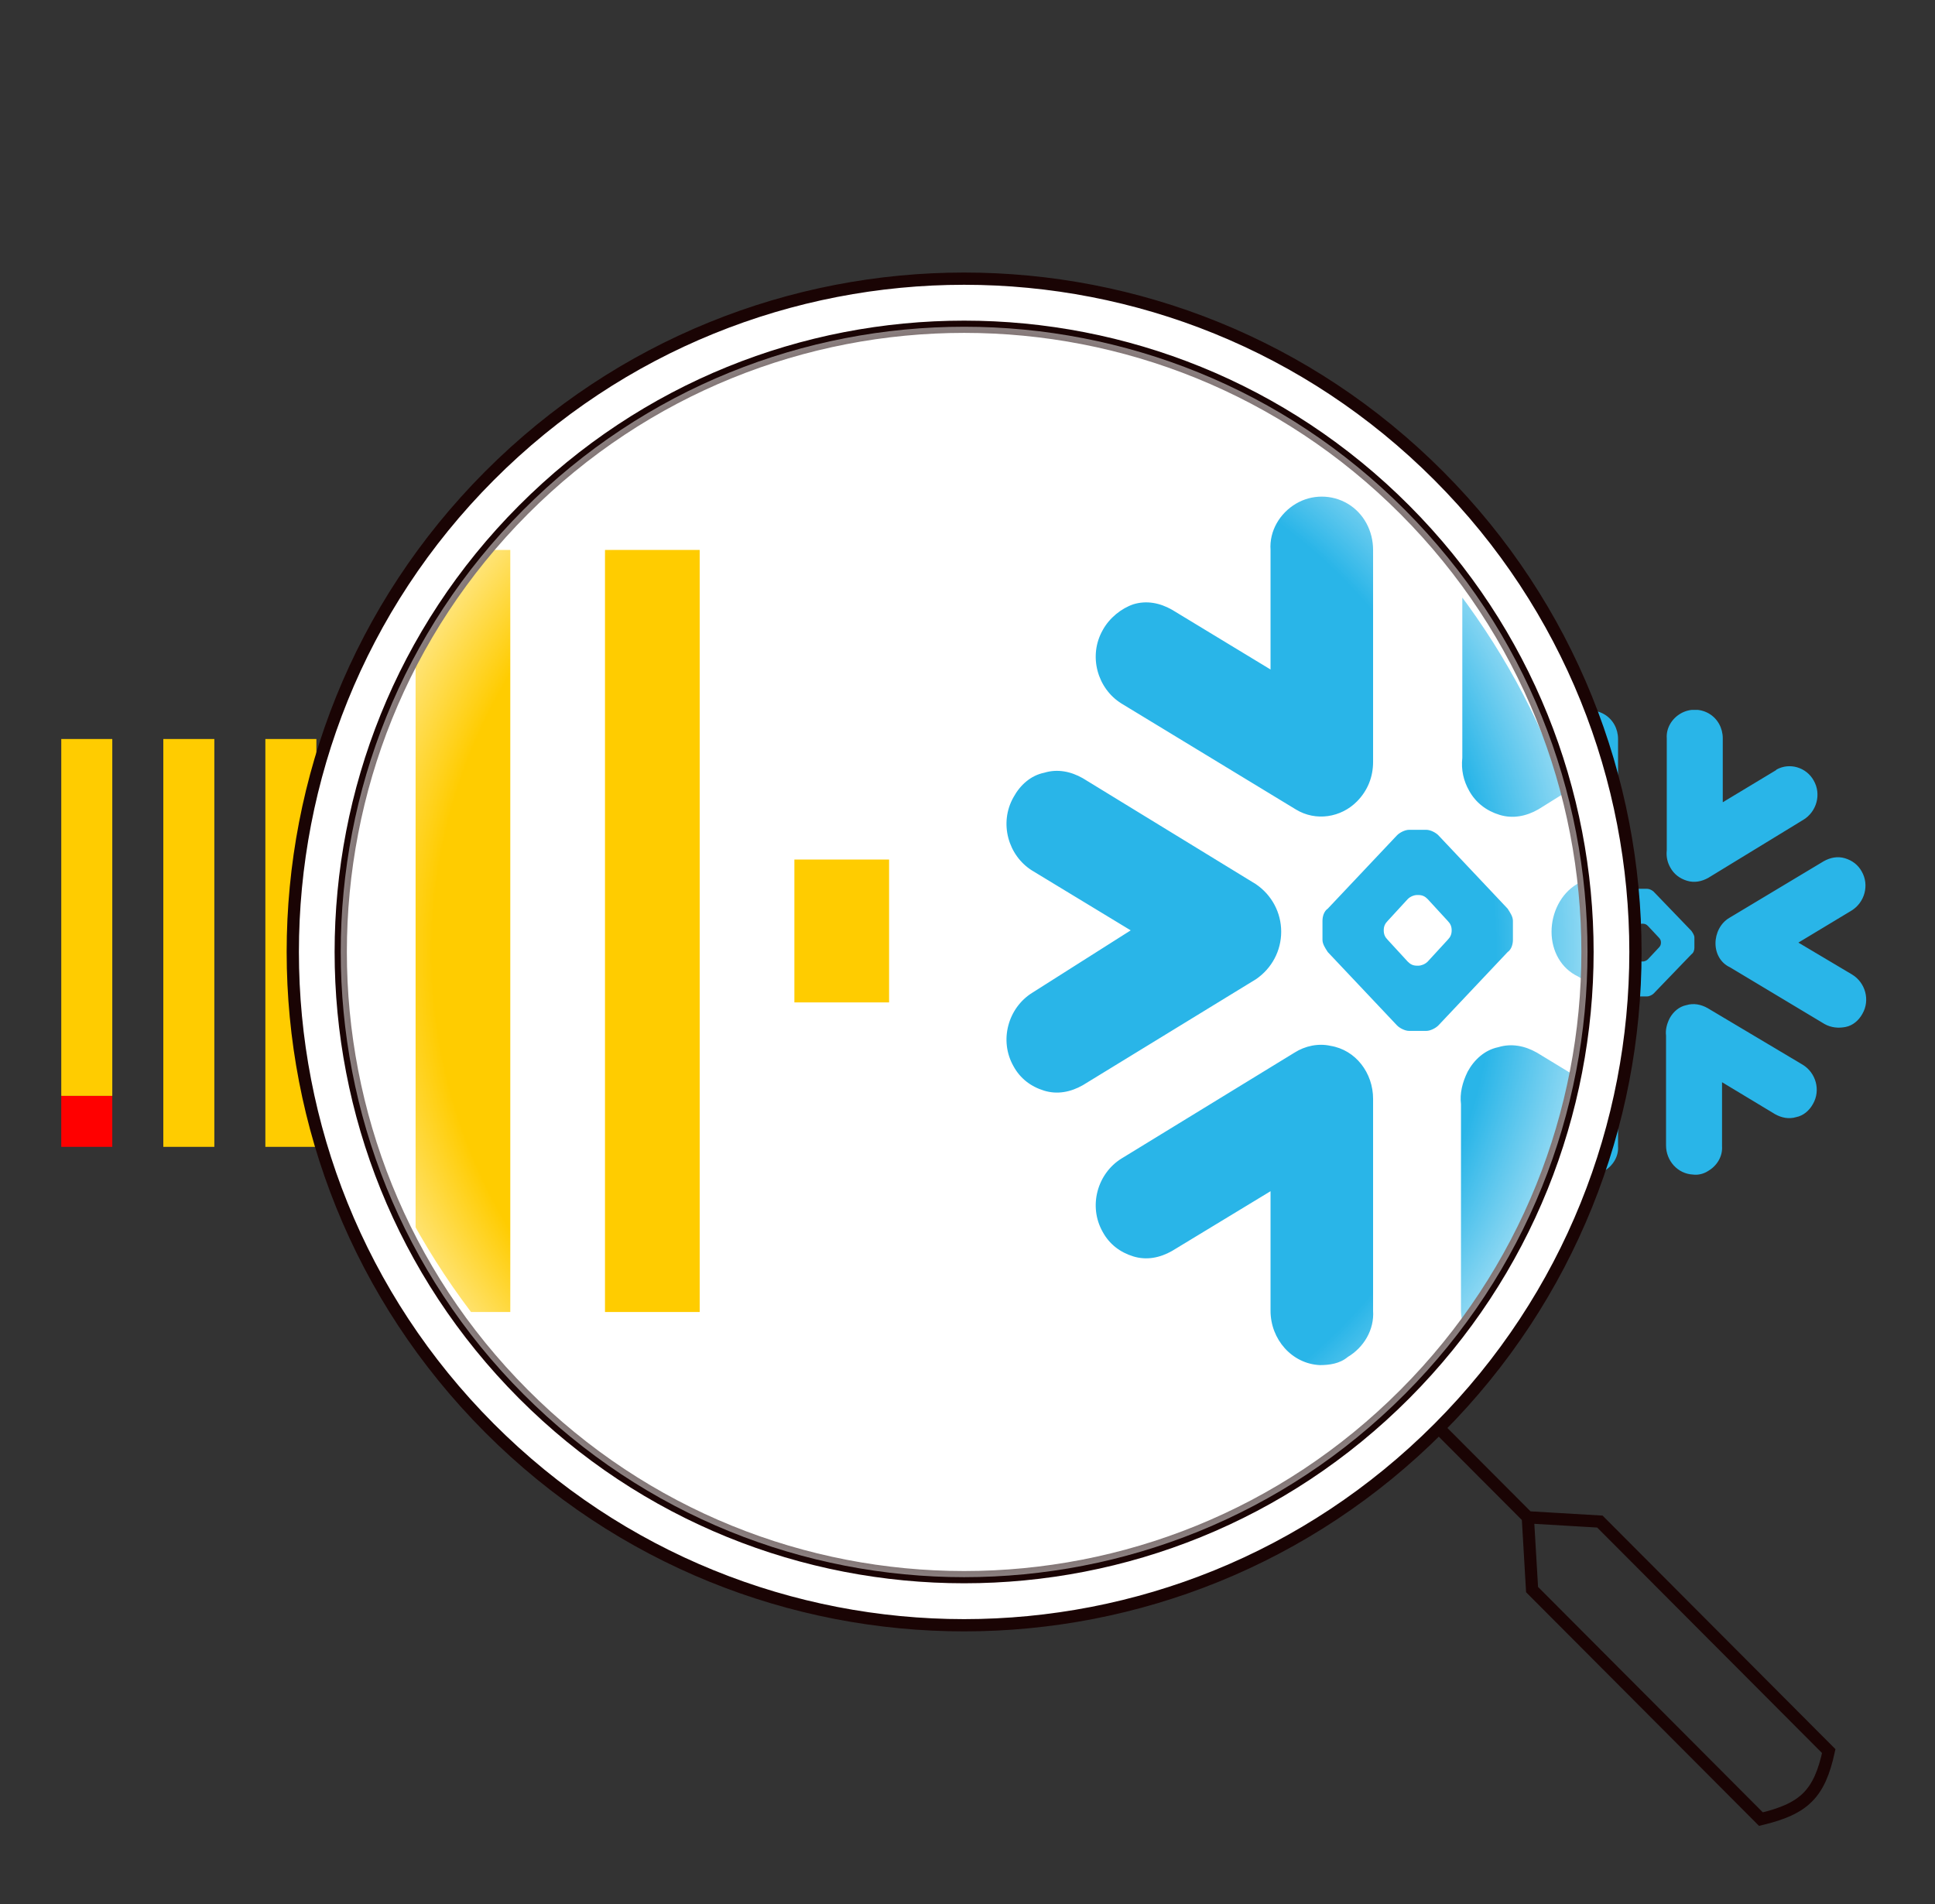 <svg width="316" height="311" viewBox="0 0 316 311" fill="none" xmlns="http://www.w3.org/2000/svg">
<rect x="0" y="0" width="316" height="311" fill="#333333" stroke="none"/>
<path d="M10.003 178.968H18.335V187.293H10.003V178.968Z" fill="#FF0000"/>
<path d="M10.006 120.687H18.338V178.967H10.006V120.687ZM26.671 120.687H35.003V187.293H26.671V120.687ZM43.336 120.687H51.668V187.293H43.336V120.687ZM60.001 120.687H68.333V187.293H60.001V120.687ZM76.666 147.746H84.998V160.234H76.666V147.746Z" fill="#FFCC00"/>
<g clip-path="url(#clip0_228_4615)">
<path d="M241.796 134.106C239.659 132.799 238.828 129.949 240.134 127.693C240.728 126.624 241.796 125.793 242.865 125.437C244.053 125.081 245.24 125.318 246.309 125.912L255.096 131.137V120.687C254.978 119.024 255.928 117.481 257.353 116.649C258.778 115.818 260.559 115.818 261.984 116.649C263.409 117.481 264.24 119.024 264.24 120.687V139.212C264.24 140.518 263.765 141.706 262.815 142.656C261.39 144.081 259.134 144.437 257.353 143.368L241.796 134.106ZM278.965 143.368C277.896 143.962 276.709 144.199 275.521 143.843C274.334 143.487 273.384 142.774 272.79 141.706C272.315 140.874 272.078 139.924 272.196 138.856V120.568C272.078 118.906 273.028 117.362 274.453 116.531C275.878 115.699 277.659 115.699 279.084 116.531C280.509 117.362 281.34 118.906 281.34 120.568V131.018L290.009 125.793L290.128 125.674C292.265 124.487 294.996 125.318 296.184 127.456C297.49 129.712 296.659 132.562 294.521 133.868L278.965 143.368ZM265.19 153.937C265.19 154.293 265.309 154.531 265.546 154.768L267.328 156.668C267.565 156.906 267.803 157.024 268.159 157.024H268.278C268.515 157.024 268.871 156.906 269.109 156.668L270.89 154.768C271.128 154.531 271.246 154.293 271.246 153.937C271.246 153.581 271.128 153.343 270.89 153.106L269.109 151.206C268.871 150.968 268.634 150.849 268.278 150.849H268.159C267.921 150.849 267.565 150.968 267.328 151.206L265.546 153.106C265.309 153.343 265.19 153.581 265.19 153.937ZM259.728 153.106C259.728 152.749 259.846 152.274 260.203 152.037L266.378 145.624C266.615 145.387 267.09 145.149 267.446 145.149H268.99C269.346 145.149 269.821 145.387 270.059 145.624L276.234 152.037C276.471 152.393 276.709 152.749 276.709 153.106V154.768C276.709 155.124 276.59 155.599 276.234 155.837L270.059 162.249C269.821 162.487 269.346 162.724 268.99 162.724H267.446C267.09 162.724 266.615 162.487 266.378 162.249L260.203 155.837C259.965 155.481 259.728 155.124 259.728 154.768V153.106ZM233.84 148.712C231.703 147.406 230.871 144.556 232.178 142.299C232.771 141.231 233.721 140.399 234.909 140.162C236.096 139.806 237.284 140.043 238.353 140.637L253.79 149.899C255.215 150.849 256.046 152.393 256.046 154.056C256.046 155.718 255.215 157.262 253.79 158.212L238.353 167.474C237.284 168.068 236.096 168.306 234.909 167.949C233.721 167.593 232.771 166.881 232.178 165.812C230.871 163.556 231.703 160.706 233.84 159.399L242.628 153.937L233.84 148.712ZM280.153 154.056C280.153 152.393 280.984 150.731 282.409 149.899L297.846 140.637C298.915 140.043 300.103 139.806 301.29 140.162C302.478 140.518 303.428 141.231 304.021 142.299C305.328 144.556 304.496 147.406 302.359 148.712L293.69 153.937L302.478 159.162C304.615 160.468 305.446 163.318 304.14 165.574C303.546 166.643 302.596 167.474 301.409 167.712C300.221 167.949 299.034 167.831 297.965 167.237L282.528 157.974C280.984 157.262 280.153 155.718 280.153 154.056ZM260.44 164.031C262.696 164.387 264.24 166.406 264.24 168.662V187.187C264.359 188.849 263.409 190.393 261.984 191.224C261.271 191.818 260.321 191.937 259.49 191.937C256.996 191.818 255.096 189.681 255.096 187.187V176.737L246.309 181.962C245.24 182.556 244.053 182.793 242.865 182.437C241.678 182.081 240.728 181.368 240.134 180.299C238.828 178.043 239.659 175.193 241.796 173.887L257.234 164.624C258.184 164.031 259.371 163.793 260.44 164.031ZM294.403 173.887C296.54 175.193 297.371 178.043 296.065 180.299C295.471 181.368 294.521 182.199 293.334 182.437C292.146 182.793 290.959 182.556 289.89 181.962L281.221 176.737V187.187C281.34 188.849 280.39 190.393 278.965 191.224C278.253 191.699 277.303 191.937 276.471 191.818C273.978 191.699 272.078 189.562 272.078 187.068V169.137C271.959 168.187 272.196 167.237 272.671 166.287C273.265 165.218 274.215 164.387 275.403 164.149C276.59 163.793 277.778 164.031 278.846 164.624L294.403 173.887Z" fill="#29B5E8"/>
</g>
<path d="M234.971 77.714C277.786 120.655 277.786 190.275 234.971 233.216C192.156 276.156 122.74 276.156 79.925 233.216C37.111 190.275 37.111 120.655 79.925 77.714C122.74 34.774 192.156 34.774 234.971 77.714Z" fill="white"/>
<path d="M234.971 77.714C277.786 120.655 277.786 190.275 234.971 233.216C192.156 276.156 122.74 276.156 79.925 233.216C37.111 190.275 37.111 120.655 79.925 77.714C122.74 34.774 192.156 34.774 234.971 77.714Z" fill="url(#paint0_linear_228_4615)"/>
<g clip-path="url(#clip1_228_4615)">
<g clip-path="url(#clip2_228_4615)">
<path d="M6.012 89.811H21.476V198.705H6.012V89.811ZM36.941 89.811H52.406V214.261H36.941V89.811ZM67.87 89.811H83.335V214.261H67.87V89.811ZM98.8 89.811H114.264V214.261H98.8V89.811ZM129.729 140.369H145.194V163.703H129.729V140.369Z" fill="#FFCC00"/>
</g>
<g clip-path="url(#clip3_228_4615)">
<path d="M183.129 114.884C179.214 112.443 177.691 107.118 180.084 102.903C181.171 100.906 183.129 99.353 185.086 98.687C187.261 98.021 189.436 98.465 191.393 99.575L207.488 109.337V89.812C207.27 86.706 209.01 83.821 211.62 82.268C214.23 80.715 217.493 80.715 220.102 82.268C222.712 83.821 224.235 86.706 224.235 89.812V124.425C224.235 126.865 223.365 129.084 221.625 130.859C219.015 133.521 214.883 134.187 211.62 132.19L183.129 114.884ZM251.204 132.19C249.247 133.3 247.072 133.743 244.897 133.078C242.722 132.412 240.982 131.081 239.894 129.084C239.024 127.531 238.589 125.756 238.807 123.759V89.59C238.589 86.484 240.329 83.6 242.939 82.046C245.549 80.493 248.812 80.493 251.422 82.046C254.031 83.6 255.554 86.484 255.554 89.59V109.115L271.431 99.353L271.648 99.131C275.563 96.912 280.566 98.465 282.741 102.459C285.133 106.675 283.611 112 279.696 114.44L251.204 132.19ZM225.975 151.937C225.975 152.603 226.192 153.046 226.627 153.49L229.89 157.04C230.325 157.484 230.76 157.706 231.412 157.706H231.63C232.065 157.706 232.717 157.484 233.152 157.04L236.414 153.49C236.849 153.046 237.067 152.603 237.067 151.937C237.067 151.271 236.849 150.828 236.414 150.384L233.152 146.834C232.717 146.39 232.282 146.168 231.63 146.168H231.412C230.977 146.168 230.325 146.39 229.89 146.834L226.627 150.384C226.192 150.828 225.975 151.271 225.975 151.937ZM215.97 150.384C215.97 149.718 216.188 148.831 216.84 148.387L228.15 136.406C228.585 135.962 229.455 135.518 230.107 135.518H232.935C233.587 135.518 234.457 135.962 234.892 136.406L246.202 148.387C246.637 149.053 247.072 149.718 247.072 150.384V153.49C247.072 154.156 246.854 155.043 246.202 155.487L234.892 167.468C234.457 167.912 233.587 168.356 232.935 168.356H230.107C229.455 168.356 228.585 167.912 228.15 167.468L216.84 155.487C216.405 154.821 215.97 154.156 215.97 153.49V150.384ZM168.556 142.175C164.642 139.734 163.119 134.409 165.512 130.193C166.599 128.196 168.339 126.643 170.514 126.2C172.689 125.534 174.864 125.978 176.821 127.087L205.095 144.393C207.705 146.168 209.228 149.053 209.228 152.159C209.228 155.265 207.705 158.15 205.095 159.925L176.821 177.231C174.864 178.34 172.689 178.784 170.514 178.118C168.339 177.453 166.599 176.121 165.512 174.125C163.119 169.909 164.642 164.584 168.556 162.143L184.651 151.937L168.556 142.175ZM253.379 152.159C253.379 149.053 254.901 145.946 257.511 144.393L285.786 127.087C287.743 125.978 289.918 125.534 292.093 126.2C294.268 126.865 296.008 128.196 297.095 130.193C299.488 134.409 297.965 139.734 294.05 142.175L278.173 151.937L294.268 161.7C298.183 164.14 299.705 169.465 297.313 173.681C296.225 175.678 294.485 177.231 292.31 177.675C290.135 178.118 287.96 177.896 286.003 176.787L257.729 159.481C254.901 158.15 253.379 155.265 253.379 152.159ZM217.275 170.796C221.407 171.462 224.235 175.234 224.235 179.45V214.062C224.452 217.168 222.712 220.053 220.102 221.606C218.798 222.715 217.058 222.937 215.535 222.937C210.968 222.715 207.488 218.721 207.488 214.062V194.537L191.393 204.3C189.436 205.409 187.261 205.853 185.086 205.187C182.911 204.521 181.171 203.19 180.084 201.193C177.691 196.978 179.214 191.653 183.129 189.212L211.403 171.906C213.143 170.796 215.318 170.353 217.275 170.796ZM279.478 189.212C283.393 191.653 284.916 196.978 282.523 201.193C281.436 203.19 279.696 204.743 277.521 205.187C275.346 205.853 273.171 205.409 271.213 204.3L255.336 194.537V214.062C255.554 217.168 253.814 220.053 251.204 221.606C249.899 222.493 248.159 222.937 246.637 222.715C242.069 222.493 238.589 218.5 238.589 213.84V180.337C238.372 178.562 238.807 176.787 239.677 175.012C240.764 173.015 242.504 171.462 244.679 171.018C246.854 170.353 249.029 170.796 250.987 171.906L279.478 189.212Z" fill="#29B5E8"/>
</g>
</g>
<path d="M234.97 233.216C277.785 190.275 277.785 120.655 234.97 77.714C192.155 34.774 122.739 34.774 79.924 77.714C37.11 120.655 37.11 190.275 79.924 233.216C122.739 276.156 192.155 276.156 234.97 233.216ZM234.97 233.216L249.506 247.794M249.506 247.794L261.272 248.488L298.65 285.975C297.122 292.979 294.655 295.386 287.575 297.082L250.198 259.596L249.506 247.794Z" stroke="#1A0404" stroke-width="2"/>
<path d="M229.434 83.268C269.19 123.141 269.19 187.789 229.434 227.662C189.677 267.536 125.219 267.536 85.463 227.662C45.706 187.789 45.706 123.141 85.463 83.268C125.219 43.394 189.677 43.394 229.434 83.268Z" stroke="#1A0404" stroke-width="2"/>
<path d="M229.434 83.268C269.19 123.141 269.19 187.789 229.434 227.662C189.677 267.536 125.219 267.536 85.463 227.662C45.706 187.789 45.706 123.141 85.463 83.268C125.219 43.394 189.677 43.394 229.434 83.268Z" fill="url(#paint1_radial_228_4615)"/>
<defs>
<linearGradient id="paint0_linear_228_4615" x1="157.448" y1="45.509" x2="157.448" y2="265.421" gradientUnits="userSpaceOnUse">
<stop stop-color="white"/>
<stop offset="1" stop-color="white" stop-opacity="0"/>
</linearGradient>
<radialGradient id="paint1_radial_228_4615" cx="0" cy="0" r="1" gradientUnits="userSpaceOnUse" gradientTransform="translate(157.448 155.465) rotate(90) scale(102.102 101.803)">
<stop offset="0.849" stop-color="white" stop-opacity="0"/>
<stop offset="1" stop-color="white" stop-opacity="0.5"/>
</radialGradient>
<clipPath id="clip0_228_4615">
<rect width="76" height="76" fill="white" transform="translate(230 115.937)"/>
</clipPath>
<clipPath id="clip1_228_4615">
<rect x="55" y="52.937" width="205" height="205" rx="102.5" fill="white"/>
</clipPath>
<clipPath id="clip2_228_4615">
<rect width="139.196" height="142" fill="white" transform="translate(6 80.936)"/>
</clipPath>
<clipPath id="clip3_228_4615">
<rect width="139.196" height="142" fill="white" transform="translate(161.523 80.936)"/>
</clipPath>
</defs>
</svg>
